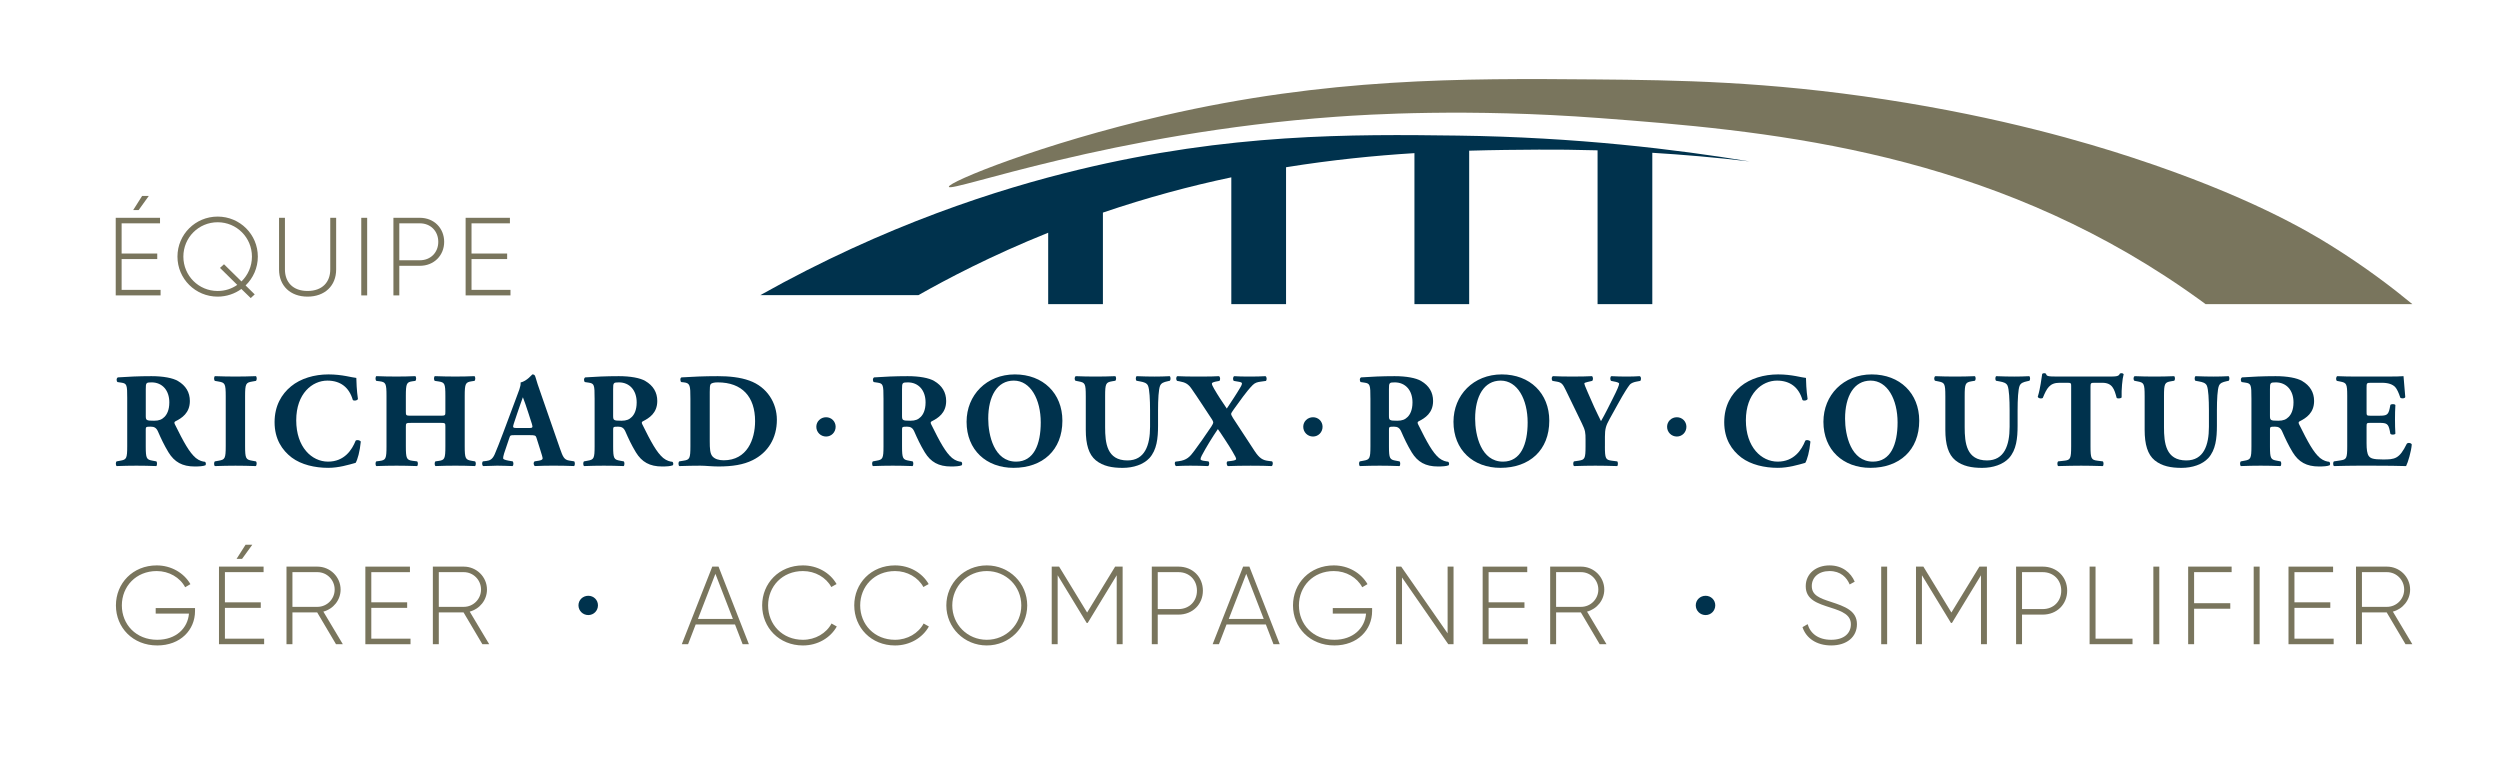 <?xml version="1.0" encoding="UTF-8"?><svg id="uuid-a0a7d78d-ac26-4c95-91ce-560c65ff9985" xmlns="http://www.w3.org/2000/svg" width="225" height="70" viewBox="0 0 225 70"><rect width="225" height="70" fill="none"/><path d="M14.452,26.587h-4.037v-6.984h3.987v.498h-3.456v2.714h3.206v.499h-3.206v2.773h3.506v.499ZM11.988,18.904l.802-1.268h.601l-.912,1.268h-.49Z" fill="#79755d"/><path d="M22.103,25.689l.821.807-.36.33-.841-.818c-.591.428-1.333.689-2.135.689-2.003,0-3.617-1.607-3.617-3.602,0-1.996,1.613-3.602,3.617-3.602,2.005,0,3.617,1.606,3.617,3.602,0,1.017-.42,1.935-1.102,2.595ZM21.352,25.639l-1.552-1.528.36-.328,1.573,1.546c.581-.568.942-1.357.942-2.234,0-1.717-1.372-3.093-3.086-3.093-1.713,0-3.086,1.376-3.086,3.093,0,1.716,1.373,3.093,3.086,3.093.661,0,1.263-.199,1.763-.548Z" fill="#79755d"/><path d="M25.114,24.252v-4.65h.531v4.65c0,1.137.712,1.935,2.034,1.935,1.333,0,2.044-.799,2.044-1.935v-4.65h.531v4.65c0,1.476-1.031,2.445-2.575,2.445-1.542,0-2.565-.968-2.565-2.445Z" fill="#79755d"/><path d="M33.045,26.587h-.531v-6.984h.531v6.984Z" fill="#79755d"/><path d="M39.975,21.767c0,1.227-.921,2.155-2.183,2.155h-1.854v2.664h-.531v-6.984h2.385c1.263,0,2.183.928,2.183,2.165ZM39.445,21.767c0-.968-.692-1.667-1.653-1.667h-1.854v3.324h1.854c.961,0,1.653-.7,1.653-1.657Z" fill="#79755d"/><path d="M45.943,26.587h-4.037v-6.984h3.987v.498h-3.456v2.714h3.206v.499h-3.206v2.773h3.506v.499Z" fill="#79755d"/><path d="M11.45,35.859c0-1.215-.024-1.348-.535-1.422l-.33-.049c-.121-.06-.121-.364.025-.424.914-.061,1.863-.11,3.02-.11,1.035,0,1.924.159,2.387.438.705.413,1.071,1.02,1.071,1.798,0,1.082-.731,1.543-1.291,1.823-.121.061-.121.134-.061.269.805,1.628,1.303,2.539,1.889,3.037.316.256.633.328.816.341.109.06.109.242.049.316-.196.085-.585.108-.963.108-1.12,0-1.827-.401-2.364-1.276-.39-.644-.669-1.24-.95-1.884-.145-.327-.341-.424-.645-.424-.426,0-.45.024-.45.267v1.494c0,1.119.073,1.204.62,1.301l.33.061c.085.06.085.352,0,.424-.645-.024-1.206-.036-1.791-.036-.609,0-1.144.013-1.778.036-.098-.072-.098-.364,0-.424l.33-.061c.548-.097.62-.182.62-1.301v-4.302ZM13.12,37.404c0,.424.036.461.754.461.439,0,.694-.108.926-.34.207-.207.439-.596.439-1.312,0-1.095-.645-1.799-1.595-1.799-.5,0-.524.036-.524.619v2.371Z" fill="#00324d"/><path d="M22.058,40.138c0,1.142.073,1.227.633,1.325l.341.061c.098.072.085.352-.013.424-.657-.024-1.254-.036-1.827-.036-.584,0-1.193.013-1.851.036-.098-.072-.098-.352,0-.424l.341-.061c.56-.097.634-.182.634-1.325v-4.472c0-1.144-.074-1.228-.634-1.326l-.341-.06c-.098-.074-.098-.352,0-.426.658.025,1.267.036,1.851.036.573,0,1.182-.011,1.84-.036.098.074.098.352,0,.426l-.341.06c-.56.097-.633.182-.633,1.326v4.472Z" fill="#00324d"/><path d="M32.069,34.013c0,.218.036,1.191.145,1.895-.048.146-.377.195-.462.085-.328-1.13-1.108-1.738-2.29-1.738-1.352,0-2.801,1.155-2.801,3.573s1.4,3.719,2.862,3.719c1.474,0,2.155-1.057,2.484-1.884.098-.097.39-.061.464.085-.085.9-.293,1.629-.464,1.909-.658.182-1.523.449-2.473.449-1.193,0-2.411-.28-3.276-.924-.877-.668-1.546-1.677-1.546-3.183,0-1.483.633-2.528,1.474-3.221.865-.717,2.107-1.081,3.374-1.081,1.242,0,2.143.291,2.509.316Z" fill="#00324d"/><path d="M37.038,38.059c-.5,0-.511.013-.511.353v1.749c0,1.131.073,1.24.62,1.313l.39.049c.098.072.098.352,0,.424-.694-.024-1.303-.036-1.851-.036-.584,0-1.193.013-1.815.036-.098-.072-.098-.352,0-.424l.292-.038c.56-.072.622-.193.622-1.325v-4.52c0-1.13-.061-1.252-.622-1.325l-.292-.036c-.098-.074-.098-.352,0-.426.597.025,1.231.036,1.815.036.548,0,1.157-.011,1.693-.036.098.074.098.352,0,.426l-.256.036c-.524.072-.597.195-.597,1.325v1.409c0,.353.011.364.511.364h2.533c.513,0,.513-.011.513-.364v-1.409c0-1.13-.061-1.227-.622-1.312l-.328-.049c-.098-.074-.098-.352,0-.426.669.025,1.266.036,1.851.036.597,0,1.157-.011,1.717-.036.098.074.098.352,0,.426l-.243.036c-.56.085-.634.195-.634,1.325v4.52c0,1.131.074,1.216.634,1.313l.292.049c.098.072.098.352,0,.424-.609-.024-1.206-.036-1.766-.036-.609,0-1.206.013-1.791.036-.098-.072-.098-.352,0-.424l.268-.038c.56-.072.622-.193.622-1.325v-1.749c0-.341,0-.353-.513-.353h-2.533Z" fill="#00324d"/><path d="M46.243,39.165c-.292,0-.328.013-.401.243l-.475,1.409c-.074.243-.085.34-.085.437,0,.074.158.146.499.207l.366.061c.073.085.096.364-.025.424-.426-.024-.865-.024-1.376-.036-.415,0-.694.036-1.254.036-.134-.072-.121-.328-.036-.424l.328-.038c.292-.036.536-.134.743-.607.207-.487.439-1.07.767-1.945l1.109-2.965c.279-.765.486-1.191.45-1.543.585-.134,1.035-.729,1.06-.729.158,0,.231.06.279.242.098.353.244.803.549,1.665l1.655,4.764c.257.729.366,1.009.817,1.081l.462.074c.073.06.098.352-.013.424-.584-.024-1.242-.036-1.876-.036-.608,0-1.083.013-1.644.036-.133-.072-.158-.328-.024-.424l.39-.061c.281-.049.328-.134.328-.207,0-.085-.085-.376-.231-.826l-.33-1.045c-.06-.195-.158-.218-.584-.218h-1.45ZM47.632,38.521c.281,0,.341-.036.244-.352l-.317-.985c-.17-.522-.39-1.178-.499-1.433-.098.28-.342.935-.524,1.494l-.304.911c-.11.328-.049.364.256.364h1.144Z" fill="#00324d"/><path d="M53.514,35.859c0-1.215-.025-1.348-.536-1.422l-.328-.049c-.121-.06-.121-.364.024-.424.914-.061,1.863-.11,3.022-.11,1.035,0,1.924.159,2.386.438.707.413,1.073,1.02,1.073,1.798,0,1.082-.731,1.543-1.291,1.823-.123.061-.123.134-.061.269.803,1.628,1.303,2.539,1.887,3.037.317.256.634.328.816.341.11.06.11.242.049.316-.194.085-.584.108-.961.108-1.122,0-1.827-.401-2.364-1.276-.39-.644-.669-1.24-.95-1.884-.147-.327-.341-.424-.645-.424-.426,0-.451.024-.451.267v1.494c0,1.119.074,1.204.622,1.301l.328.061c.087.06.087.352,0,.424-.645-.024-1.206-.036-1.79-.036-.609,0-1.145.013-1.778.036-.098-.072-.098-.364,0-.424l.328-.061c.549-.097.622-.182.622-1.301v-4.302ZM55.182,37.404c0,.424.038.461.756.461.439,0,.694-.108.926-.34.207-.207.437-.596.437-1.312,0-1.095-.645-1.799-1.595-1.799-.499,0-.524.036-.524.619v2.371Z" fill="#00324d"/><path d="M62.136,35.859c0-1.153-.025-1.384-.585-1.446l-.231-.025c-.121-.06-.121-.413.024-.424,1.024-.061,1.974-.11,3.265-.11.999,0,1.998.097,2.837.401,1.595.572,2.473,2.006,2.473,3.524,0,1.629-.779,2.941-2.179,3.634-.828.413-1.827.57-3.082.57-.573,0-1.182-.072-1.62-.072-.584,0-1.206.013-1.9.036-.098-.072-.098-.364,0-.424l.377-.061c.549-.085.622-.182.622-1.301v-4.302ZM63.878,39.712c0,.668.024,1.106.243,1.361.219.243.573.353,1.011.353,2.107,0,2.826-1.871,2.826-3.524,0-2.188-1.158-3.488-3.362-3.488-.328,0-.56.061-.633.157-.074.097-.085.328-.085.705v4.436Z" fill="#00324d"/><path d="M73.469,38.41c0-.48.39-.858.88-.858.48,0,.859.378.859.858,0,.488-.379.878-.859.878-.49,0-.88-.39-.88-.878Z" fill="#00324d"/><path d="M79.514,35.859c0-1.215-.025-1.348-.536-1.422l-.328-.049c-.121-.06-.121-.364.024-.424.914-.061,1.863-.11,3.022-.11,1.035,0,1.924.159,2.386.438.707.413,1.073,1.02,1.073,1.798,0,1.082-.731,1.543-1.291,1.823-.123.061-.123.134-.061.269.803,1.628,1.303,2.539,1.887,3.037.317.256.634.328.816.341.11.06.11.242.049.316-.194.085-.584.108-.961.108-1.122,0-1.827-.401-2.364-1.276-.39-.644-.669-1.24-.95-1.884-.147-.327-.341-.424-.645-.424-.426,0-.451.024-.451.267v1.494c0,1.119.074,1.204.622,1.301l.328.061c.087.06.087.352,0,.424-.645-.024-1.206-.036-1.79-.036-.609,0-1.145.013-1.778.036-.098-.072-.098-.364,0-.424l.328-.061c.549-.097.622-.182.622-1.301v-4.302ZM81.182,37.404c0,.424.038.461.756.461.439,0,.694-.108.926-.34.207-.207.437-.596.437-1.312,0-1.095-.645-1.799-1.595-1.799-.499,0-.524.036-.524.619v2.371Z" fill="#00324d"/><path d="M95.615,37.864c0,2.65-1.778,4.242-4.397,4.242-2.447,0-4.226-1.604-4.226-4.145,0-2.406,1.802-4.264,4.347-4.264,2.534,0,4.276,1.7,4.276,4.167ZM91.243,34.255c-1.499,0-2.302,1.398-2.302,3.427,0,1.483.524,3.865,2.509,3.865,1.595,0,2.217-1.556,2.217-3.524,0-2.079-.914-3.768-2.424-3.768Z" fill="#00324d"/><path d="M97.72,35.641c0-1.13-.073-1.204-.62-1.312l-.304-.061c-.098-.072-.11-.34.024-.413.585.025,1.194.036,1.778.036.597,0,1.194-.011,1.778-.036.098.074.098.341,0,.413l-.292.049c-.549.097-.622.195-.622,1.325v2.808c0,1.422.158,2.989,2.01,2.989,1.559,0,2.034-1.361,2.034-3.025v-1.471c0-.985-.049-1.909-.183-2.225-.109-.255-.377-.328-.707-.388l-.328-.061c-.098-.097-.073-.34,0-.413.658.025,1.133.036,1.632.036.451,0,.901-.011,1.365-.036.073.074.096.316,0,.413l-.219.049c-.317.072-.549.146-.658.401-.134.316-.183,1.24-.183,2.225v1.361c0,1.142-.109,2.187-.779,2.929-.535.57-1.425.875-2.411.875-.926,0-1.754-.146-2.411-.68-.634-.523-.902-1.422-.902-2.746v-3.039Z" fill="#00324d"/><path d="M106.075,41.511c.731-.097,1.011-.39,1.412-.936.353-.462,1.011-1.409,1.535-2.187.109-.159.17-.303.17-.377,0-.049-.061-.206-.219-.424-.402-.596-1.169-1.799-1.742-2.613-.279-.402-.535-.559-1.084-.657l-.207-.036c-.109-.097-.109-.352.013-.426.39.025,1.157.036,1.9.036.986,0,1.474-.011,1.851-.036.134.061.134.328.049.426l-.268.049c-.194.036-.413.097-.413.182,0,.108.049.218.194.473.33.572.768,1.24,1.145,1.786.45-.68.852-1.276,1.229-1.92.134-.218.134-.303.134-.364,0-.036-.085-.097-.243-.121l-.487-.085c-.098-.085-.098-.364.036-.426.379.025.768.036,1.34.036.585,0,1.084-.011,1.474-.036.123.061.134.316.049.426l-.511.072c-.256.036-.475.085-.694.305-.584.596-1.12,1.397-1.693,2.175-.121.17-.243.352-.243.413s.049.195.17.377c.914,1.409,1.51,2.321,1.949,2.977.426.644.731.814,1.193.875l.379.049c.085.085.085.34-.038.424-.535-.024-.914-.036-1.9-.036-.84,0-1.389.013-2.045.036-.11-.049-.159-.364-.038-.424l.33-.038c.304-.036.45-.097.45-.17,0-.097-.049-.206-.352-.717-.183-.328-1.109-1.75-1.292-1.981-.475.693-1.046,1.617-1.449,2.382-.085.17-.11.255-.11.328,0,.072.134.134.39.157l.317.038c.109.085.098.376-.036.424-.536-.024-1.084-.036-1.595-.036-.402,0-.914.013-1.28.036-.121-.06-.158-.328-.049-.401l.281-.036Z" fill="#00324d"/><path d="M117.292,38.41c0-.48.39-.858.88-.858.48,0,.859.378.859.858,0,.488-.379.878-.859.878-.49,0-.88-.39-.88-.878Z" fill="#00324d"/><path d="M123.337,35.859c0-1.215-.024-1.348-.536-1.422l-.328-.049c-.121-.06-.121-.364.024-.424.914-.061,1.863-.11,3.022-.11,1.035,0,1.924.159,2.386.438.707.413,1.073,1.02,1.073,1.798,0,1.082-.731,1.543-1.291,1.823-.123.061-.123.134-.061.269.803,1.628,1.303,2.539,1.887,3.037.317.256.634.328.817.341.109.06.109.242.048.316-.194.085-.584.108-.961.108-1.122,0-1.827-.401-2.364-1.276-.39-.644-.669-1.24-.95-1.884-.147-.327-.341-.424-.645-.424-.426,0-.451.024-.451.267v1.494c0,1.119.074,1.204.622,1.301l.328.061c.085.06.085.352,0,.424-.645-.024-1.206-.036-1.79-.036-.609,0-1.145.013-1.778.036-.098-.072-.098-.364,0-.424l.328-.061c.549-.097.622-.182.622-1.301v-4.302ZM125.005,37.404c0,.424.038.461.756.461.439,0,.694-.108.926-.34.207-.207.437-.596.437-1.312,0-1.095-.645-1.799-1.595-1.799-.499,0-.524.036-.524.619v2.371Z" fill="#00324d"/><path d="M139.436,37.864c0,2.65-1.778,4.242-4.397,4.242-2.447,0-4.226-1.604-4.226-4.145,0-2.406,1.802-4.264,4.347-4.264,2.534,0,4.276,1.7,4.276,4.167ZM135.064,34.255c-1.499,0-2.302,1.398-2.302,3.427,0,1.483.524,3.865,2.509,3.865,1.595,0,2.217-1.556,2.217-3.524,0-2.079-.914-3.768-2.424-3.768Z" fill="#00324d"/><path d="M144.441,40.161c0,1.131.073,1.227.62,1.301l.487.061c.085.072.085.352,0,.424-.792-.024-1.389-.036-1.972-.036-.585,0-1.194.013-1.912.036-.098-.072-.098-.352,0-.424l.413-.061c.549-.085.622-.17.622-1.301v-.607c0-.608-.013-.803-.328-1.447l-1.45-2.99c-.243-.498-.353-.692-.779-.765l-.413-.072c-.11-.097-.098-.39.049-.426.548.025.997.036,1.717.036.743,0,1.363-.011,1.778-.036.109.049.134.328.024.426l-.413.097c-.219.049-.292.097-.292.108,0,.097.06.28.316.852l.573,1.3c.183.402.462.96.609,1.265.353-.596.731-1.386,1.048-2.006.439-.863.584-1.227.584-1.373,0-.072-.194-.145-.486-.193l-.232-.049c-.098-.061-.11-.364.013-.426.486.025.925.036,1.363.036.462,0,.841-.011,1.194-.036.145.049.145.341.048.426l-.316.06c-.219.038-.5.122-.634.292-.182.231-.475.669-1.059,1.725l-.768,1.386c-.316.572-.401.875-.401,1.568v.85Z" fill="#00324d"/><path d="M150.038,38.41c0-.48.39-.858.88-.858.48,0,.859.378.859.858,0,.488-.379.878-.859.878-.49,0-.88-.39-.88-.878Z" fill="#00324d"/><path d="M162.537,34.013c0,.218.036,1.191.147,1.895-.049.146-.379.195-.464.085-.328-1.13-1.108-1.738-2.29-1.738-1.352,0-2.801,1.155-2.801,3.573s1.4,3.719,2.862,3.719c1.474,0,2.155-1.057,2.484-1.884.098-.097.39-.061.464.085-.085.9-.293,1.629-.464,1.909-.658.182-1.523.449-2.473.449-1.193,0-2.411-.28-3.276-.924-.877-.668-1.546-1.677-1.546-3.183,0-1.483.633-2.528,1.474-3.221.865-.717,2.107-1.081,3.374-1.081,1.242,0,2.143.291,2.509.316Z" fill="#00324d"/><path d="M172.731,37.864c0,2.65-1.778,4.242-4.397,4.242-2.447,0-4.226-1.604-4.226-4.145,0-2.406,1.802-4.264,4.347-4.264,2.534,0,4.276,1.7,4.276,4.167ZM168.358,34.255c-1.499,0-2.302,1.398-2.302,3.427,0,1.483.524,3.865,2.509,3.865,1.595,0,2.217-1.556,2.217-3.524,0-2.079-.914-3.768-2.424-3.768Z" fill="#00324d"/><path d="M175.08,35.641c0-1.13-.073-1.204-.62-1.312l-.304-.061c-.098-.072-.11-.34.024-.413.585.025,1.194.036,1.778.036.597,0,1.194-.011,1.778-.036.098.074.098.341,0,.413l-.292.049c-.549.097-.622.195-.622,1.325v2.808c0,1.422.158,2.989,2.01,2.989,1.559,0,2.034-1.361,2.034-3.025v-1.471c0-.985-.049-1.909-.183-2.225-.11-.255-.377-.328-.707-.388l-.328-.061c-.098-.097-.073-.34,0-.413.658.025,1.133.036,1.632.036.451,0,.901-.011,1.365-.036.073.074.096.316,0,.413l-.219.049c-.317.072-.549.146-.658.401-.134.316-.183,1.24-.183,2.225v1.361c0,1.142-.109,2.187-.779,2.929-.535.57-1.425.875-2.411.875-.926,0-1.754-.146-2.411-.68-.634-.523-.902-1.422-.902-2.746v-3.039Z" fill="#00324d"/><path d="M186.405,34.802c0-.291,0-.352-.292-.352h-.756c-.888,0-1.144.486-1.51,1.373-.145.072-.377.049-.45-.11.256-.838.316-1.592.401-2.065.049-.038.11-.061.172-.061.06,0,.121.013.17.049.06.206.096.255,1.022.255h4.53c.805,0,.988-.011,1.097-.267.049-.024.085-.036.158-.036.074,0,.159.049.183.085-.121.413-.207,1.398-.183,2.09-.06.11-.39.134-.45.038-.207-.778-.379-1.35-1.291-1.35h-.732c-.292,0-.328.036-.328.352v5.359c0,1.131.073,1.227.622,1.301l.486.061c.085.072.085.352,0,.424-.791-.024-1.4-.036-1.949-.036-.584,0-1.217.013-2.07.036-.096-.072-.096-.352,0-.424l.549-.061c.548-.061.62-.17.62-1.301v-5.359Z" fill="#00324d"/><path d="M193.018,35.641c0-1.13-.073-1.204-.62-1.312l-.304-.061c-.098-.072-.11-.34.024-.413.585.025,1.194.036,1.778.036.597,0,1.194-.011,1.778-.036.098.074.098.341,0,.413l-.292.049c-.549.097-.622.195-.622,1.325v2.808c0,1.422.158,2.989,2.01,2.989,1.559,0,2.034-1.361,2.034-3.025v-1.471c0-.985-.049-1.909-.183-2.225-.109-.255-.377-.328-.707-.388l-.328-.061c-.098-.097-.073-.34,0-.413.658.025,1.133.036,1.632.036.451,0,.901-.011,1.365-.036.073.074.096.316,0,.413l-.219.049c-.317.072-.549.146-.658.401-.134.316-.183,1.24-.183,2.225v1.361c0,1.142-.109,2.187-.779,2.929-.535.57-1.425.875-2.411.875-.926,0-1.754-.146-2.411-.68-.634-.523-.902-1.422-.902-2.746v-3.039Z" fill="#00324d"/><path d="M202.628,35.859c0-1.215-.025-1.348-.536-1.422l-.328-.049c-.121-.06-.121-.364.024-.424.914-.061,1.863-.11,3.022-.11,1.035,0,1.924.159,2.386.438.707.413,1.073,1.02,1.073,1.798,0,1.082-.731,1.543-1.291,1.823-.123.061-.123.134-.061.269.803,1.628,1.303,2.539,1.887,3.037.317.256.634.328.816.341.11.06.11.242.049.316-.194.085-.584.108-.961.108-1.122,0-1.827-.401-2.364-1.276-.39-.644-.669-1.24-.95-1.884-.147-.327-.341-.424-.645-.424-.426,0-.451.024-.451.267v1.494c0,1.119.074,1.204.622,1.301l.328.061c.087.06.087.352,0,.424-.645-.024-1.206-.036-1.79-.036-.609,0-1.145.013-1.778.036-.098-.072-.098-.364,0-.424l.328-.061c.549-.097.622-.182.622-1.301v-4.302ZM204.296,37.404c0,.424.038.461.756.461.439,0,.694-.108.926-.34.207-.207.437-.596.437-1.312,0-1.095-.645-1.799-1.595-1.799-.499,0-.524.036-.524.619v2.371Z" fill="#00324d"/><path d="M212.991,37.05c0,.341.011.364.341.364h.84c.634,0,.779-.085.902-.668l.06-.303c.085-.097.39-.097.451.011-.025.39-.036.826-.036,1.288s.011.899.036,1.288c-.061.11-.366.121-.451.013l-.06-.305c-.123-.583-.268-.68-.902-.68h-.84c-.33,0-.341.013-.341.377v1.446c0,.559.049.949.194,1.155.159.218.39.316,1.28.316,1.059,0,1.474-.036,2.143-1.409.098-.134.402-.085.451.061-.049.632-.341,1.615-.511,1.944-.647-.024-1.815-.036-2.813-.036h-1.584c-.584,0-1.182.013-2.094.036-.098-.072-.098-.364,0-.424l.571-.086c.549-.085.622-.157.622-1.276v-4.533c0-1.106-.073-1.178-.622-1.288l-.304-.06c-.109-.074-.096-.352.025-.426.573.025,1.169.036,1.753.036h2.583c.779,0,1.474-.011,1.632-.036.013.195.098,1.07.158,1.884-.049.134-.328.157-.45.049-.134-.426-.304-.79-.464-.96-.231-.231-.597-.377-1.193-.377h-.975c-.401,0-.401.025-.401.474v2.126Z" fill="#00324d"/><path d="M14.143,58.09c-2.188,0-3.71-1.607-3.71-3.602,0-1.996,1.523-3.602,3.67-3.602,1.312,0,2.45.678,3.035,1.686l-.474.28c-.464-.878-1.453-1.457-2.562-1.457-1.855,0-3.136,1.376-3.136,3.093,0,1.716,1.281,3.093,3.177,3.093,1.714,0,2.753-1.048,2.864-2.354h-2.995v-.499h3.54v.27c0,1.686-1.3,3.093-3.409,3.093Z" fill="#79755d"/><path d="M23.773,57.98h-4.065v-6.984h4.015v.498h-3.48v2.714h3.227v.499h-3.227v2.773h3.53v.499ZM21.292,50.297l.806-1.268h.606l-.918,1.268h-.494Z" fill="#79755d"/><path d="M26.319,55.117v2.863h-.535v-6.984h2.783c1.15,0,2.088.928,2.088,2.065,0,.949-.657,1.746-1.553,1.985l1.754,2.934h-.615l-1.694-2.863h-2.228ZM28.567,54.617c.858,0,1.553-.698,1.553-1.557,0-.868-.696-1.567-1.553-1.567h-2.248v3.123h2.248Z" fill="#79755d"/><path d="M36.946,57.98h-4.064v-6.984h4.013v.498h-3.478v2.714h3.227v.499h-3.227v2.773h3.529v.499Z" fill="#79755d"/><path d="M39.492,55.117v2.863h-.535v-6.984h2.783c1.15,0,2.088.928,2.088,2.065,0,.949-.657,1.746-1.553,1.985l1.754,2.934h-.615l-1.694-2.863h-2.228ZM41.74,54.617c.858,0,1.553-.698,1.553-1.557,0-.868-.696-1.567-1.553-1.567h-2.248v3.123h2.248Z" fill="#79755d"/><path d="M52.062,54.478c0-.48.393-.858.887-.858.483,0,.868.378.868.858,0,.488-.384.878-.868.878-.494,0-.887-.39-.887-.878Z" fill="#00324d"/><path d="M62.611,56.203l-.684,1.777h-.566l2.744-6.984h.564l2.732,6.984h-.564l-.686-1.777h-3.54ZM64.387,51.644l-1.573,4.061h3.146l-1.573-4.061Z" fill="#79755d"/><path d="M68.594,54.488c0-1.996,1.523-3.602,3.671-3.602,1.3,0,2.44.658,3.026,1.677l-.475.269c-.464-.857-1.442-1.436-2.551-1.436-1.855,0-3.136,1.376-3.136,3.093,0,1.716,1.281,3.093,3.136,3.093,1.119,0,2.108-.589,2.572-1.466l.474.269c-.574,1.028-1.724,1.707-3.045,1.707-2.148,0-3.671-1.607-3.671-3.602Z" fill="#79755d"/><path d="M76.882,54.488c0-1.996,1.523-3.602,3.671-3.602,1.3,0,2.44.658,3.026,1.677l-.475.269c-.464-.857-1.442-1.436-2.551-1.436-1.855,0-3.136,1.376-3.136,3.093,0,1.716,1.281,3.093,3.136,3.093,1.119,0,2.108-.589,2.572-1.466l.474.269c-.576,1.028-1.724,1.707-3.045,1.707-2.148,0-3.671-1.607-3.671-3.602Z" fill="#79755d"/><path d="M85.17,54.488c0-1.996,1.604-3.602,3.64-3.602s3.64,1.606,3.64,3.602c0,1.995-1.604,3.602-3.64,3.602s-3.64-1.607-3.64-3.602ZM91.917,54.488c0-1.717-1.362-3.093-3.107-3.093s-3.105,1.376-3.105,3.093c0,1.716,1.361,3.093,3.105,3.093s3.107-1.377,3.107-3.093Z" fill="#79755d"/><path d="M100.504,57.98v-6.207l-2.612,4.291h-.091l-2.611-4.291v6.207h-.535v-6.984h.665l2.521,4.131,2.521-4.131h.675v6.984h-.534Z" fill="#79755d"/><path d="M108.261,53.16c0,1.227-.928,2.155-2.199,2.155h-1.865v2.664h-.535v-6.984h2.4c1.271,0,2.199.928,2.199,2.165ZM107.726,53.16c0-.968-.696-1.667-1.664-1.667h-1.865v3.324h1.865c.968,0,1.664-.7,1.664-1.657Z" fill="#79755d"/><path d="M110.387,56.203l-.684,1.777h-.566l2.744-6.984h.564l2.732,6.984h-.564l-.686-1.777h-3.54ZM112.163,51.644l-1.573,4.061h3.146l-1.573-4.061Z" fill="#79755d"/><path d="M120.082,58.09c-2.189,0-3.712-1.607-3.712-3.602,0-1.996,1.523-3.602,3.671-3.602,1.31,0,2.45.678,3.035,1.686l-.475.28c-.464-.878-1.451-1.457-2.561-1.457-1.855,0-3.136,1.376-3.136,3.093,0,1.716,1.281,3.093,3.177,3.093,1.714,0,2.753-1.048,2.864-2.354h-2.995v-.499h3.54v.27c0,1.686-1.3,3.093-3.409,3.093Z" fill="#79755d"/><path d="M130.819,57.98h-.474l-4.164-6.006v6.006h-.535v-6.984h.464l4.175,6.006v-6.006h.534v6.984Z" fill="#79755d"/><path d="M137.503,57.98h-4.064v-6.984h4.013v.498h-3.478v2.714h3.227v.499h-3.227v2.773h3.529v.499Z" fill="#79755d"/><path d="M140.05,55.117v2.863h-.535v-6.984h2.783c1.15,0,2.088.928,2.088,2.065,0,.949-.657,1.746-1.553,1.985l1.754,2.934h-.615l-1.694-2.863h-2.228ZM142.297,54.617c.858,0,1.553-.698,1.553-1.557,0-.868-.696-1.567-1.553-1.567h-2.248v3.123h2.248Z" fill="#79755d"/><path d="M152.619,54.478c0-.48.393-.858.887-.858.483,0,.868.378.868.858,0,.488-.384.878-.868.878-.494,0-.887-.39-.887-.878Z" fill="#00324d"/><path d="M162.223,56.444l.464-.27c.242.838.958,1.407,2.118,1.407,1.179,0,1.774-.598,1.774-1.397,0-.838-.746-1.158-1.824-1.497-1.18-.378-2.239-.708-2.239-1.926,0-1.148.939-1.875,2.139-1.875,1.159,0,1.925.658,2.269,1.466l-.454.249c-.263-.627-.807-1.206-1.815-1.206-.979,0-1.594.568-1.594,1.347,0,.838.717,1.098,1.724,1.426,1.252.409,2.34.799,2.34,2.006,0,1.158-.918,1.916-2.319,1.916-1.321,0-2.259-.658-2.582-1.646Z" fill="#79755d"/><path d="M169.843,57.98h-.535v-6.984h.535v6.984Z" fill="#79755d"/><path d="M178.289,57.98v-6.207l-2.612,4.291h-.091l-2.611-4.291v6.207h-.535v-6.984h.665l2.521,4.131,2.521-4.131h.676v6.984h-.535Z" fill="#79755d"/><path d="M186.046,53.16c0,1.227-.928,2.155-2.199,2.155h-1.865v2.664h-.535v-6.984h2.4c1.271,0,2.199.928,2.199,2.165ZM185.511,53.16c0-.968-.696-1.667-1.664-1.667h-1.865v3.324h1.865c.968,0,1.664-.7,1.664-1.657Z" fill="#79755d"/><path d="M191.926,57.98h-3.862v-6.984h.535v6.485h3.328v.499Z" fill="#79755d"/><path d="M194.337,57.98h-.535v-6.984h.535v6.984Z" fill="#79755d"/><path d="M197.469,54.287h3.256v.499h-3.256v3.193h-.535v-6.984h3.913v.498h-3.378v2.794Z" fill="#79755d"/><path d="M203.367,57.98h-.535v-6.984h.535v6.984Z" fill="#79755d"/><path d="M210.029,57.98h-4.064v-6.984h4.013v.498h-3.478v2.714h3.227v.499h-3.227v2.773h3.529v.499Z" fill="#79755d"/><path d="M212.575,55.117v2.863h-.535v-6.984h2.783c1.15,0,2.088.928,2.088,2.065,0,.949-.657,1.746-1.553,1.985l1.754,2.934h-.615l-1.694-2.863h-2.228ZM214.823,54.617c.858,0,1.553-.698,1.553-1.557,0-.868-.696-1.567-1.553-1.567h-2.248v3.123h2.248Z" fill="#79755d"/><path d="M85.398,16.813c-.12-.409,8.335-3.889,19.338-6.415,14.763-3.39,26.684-3.357,38.858-3.25,7.32.064,15.405.167,26.088,1.806,10.521,1.614,18.14,3.886,22.257,5.237,10.355,3.396,15.743,6.595,17.852,7.91,3.159,1.97,5.625,3.869,7.323,5.272h-18.608c-.761-.561-2.032-1.476-3.649-2.528-17.692-11.513-36.323-13.123-50.848-14.216-11.929-.898-20.993-.321-23.78-.12-20.16,1.453-34.675,6.838-34.831,6.306Z" fill="#79755d"/><path d="M157.458,14.528c-6.578-1.084-15.562-2.182-26.27-2.325-9.561-.128-20.542-.205-34.115,3.07-7.206,1.739-17.35,4.955-28.642,11.288h14.229c2.522-1.429,6.535-3.551,11.676-5.616v6.425h4.926v-8.237c3.981-1.354,7.85-2.393,11.556-3.172v11.409h4.926v-12.318c4.115-.662,7.995-1.05,11.555-1.269v13.588h4.926v-13.808c2.262-.066,4.359-.085,6.261-.096,1.543-.009,3.327.007,5.295.063v13.841h4.926v-13.62c2.68.163,5.603.407,8.752.778Z" fill="#00324d"/></svg>